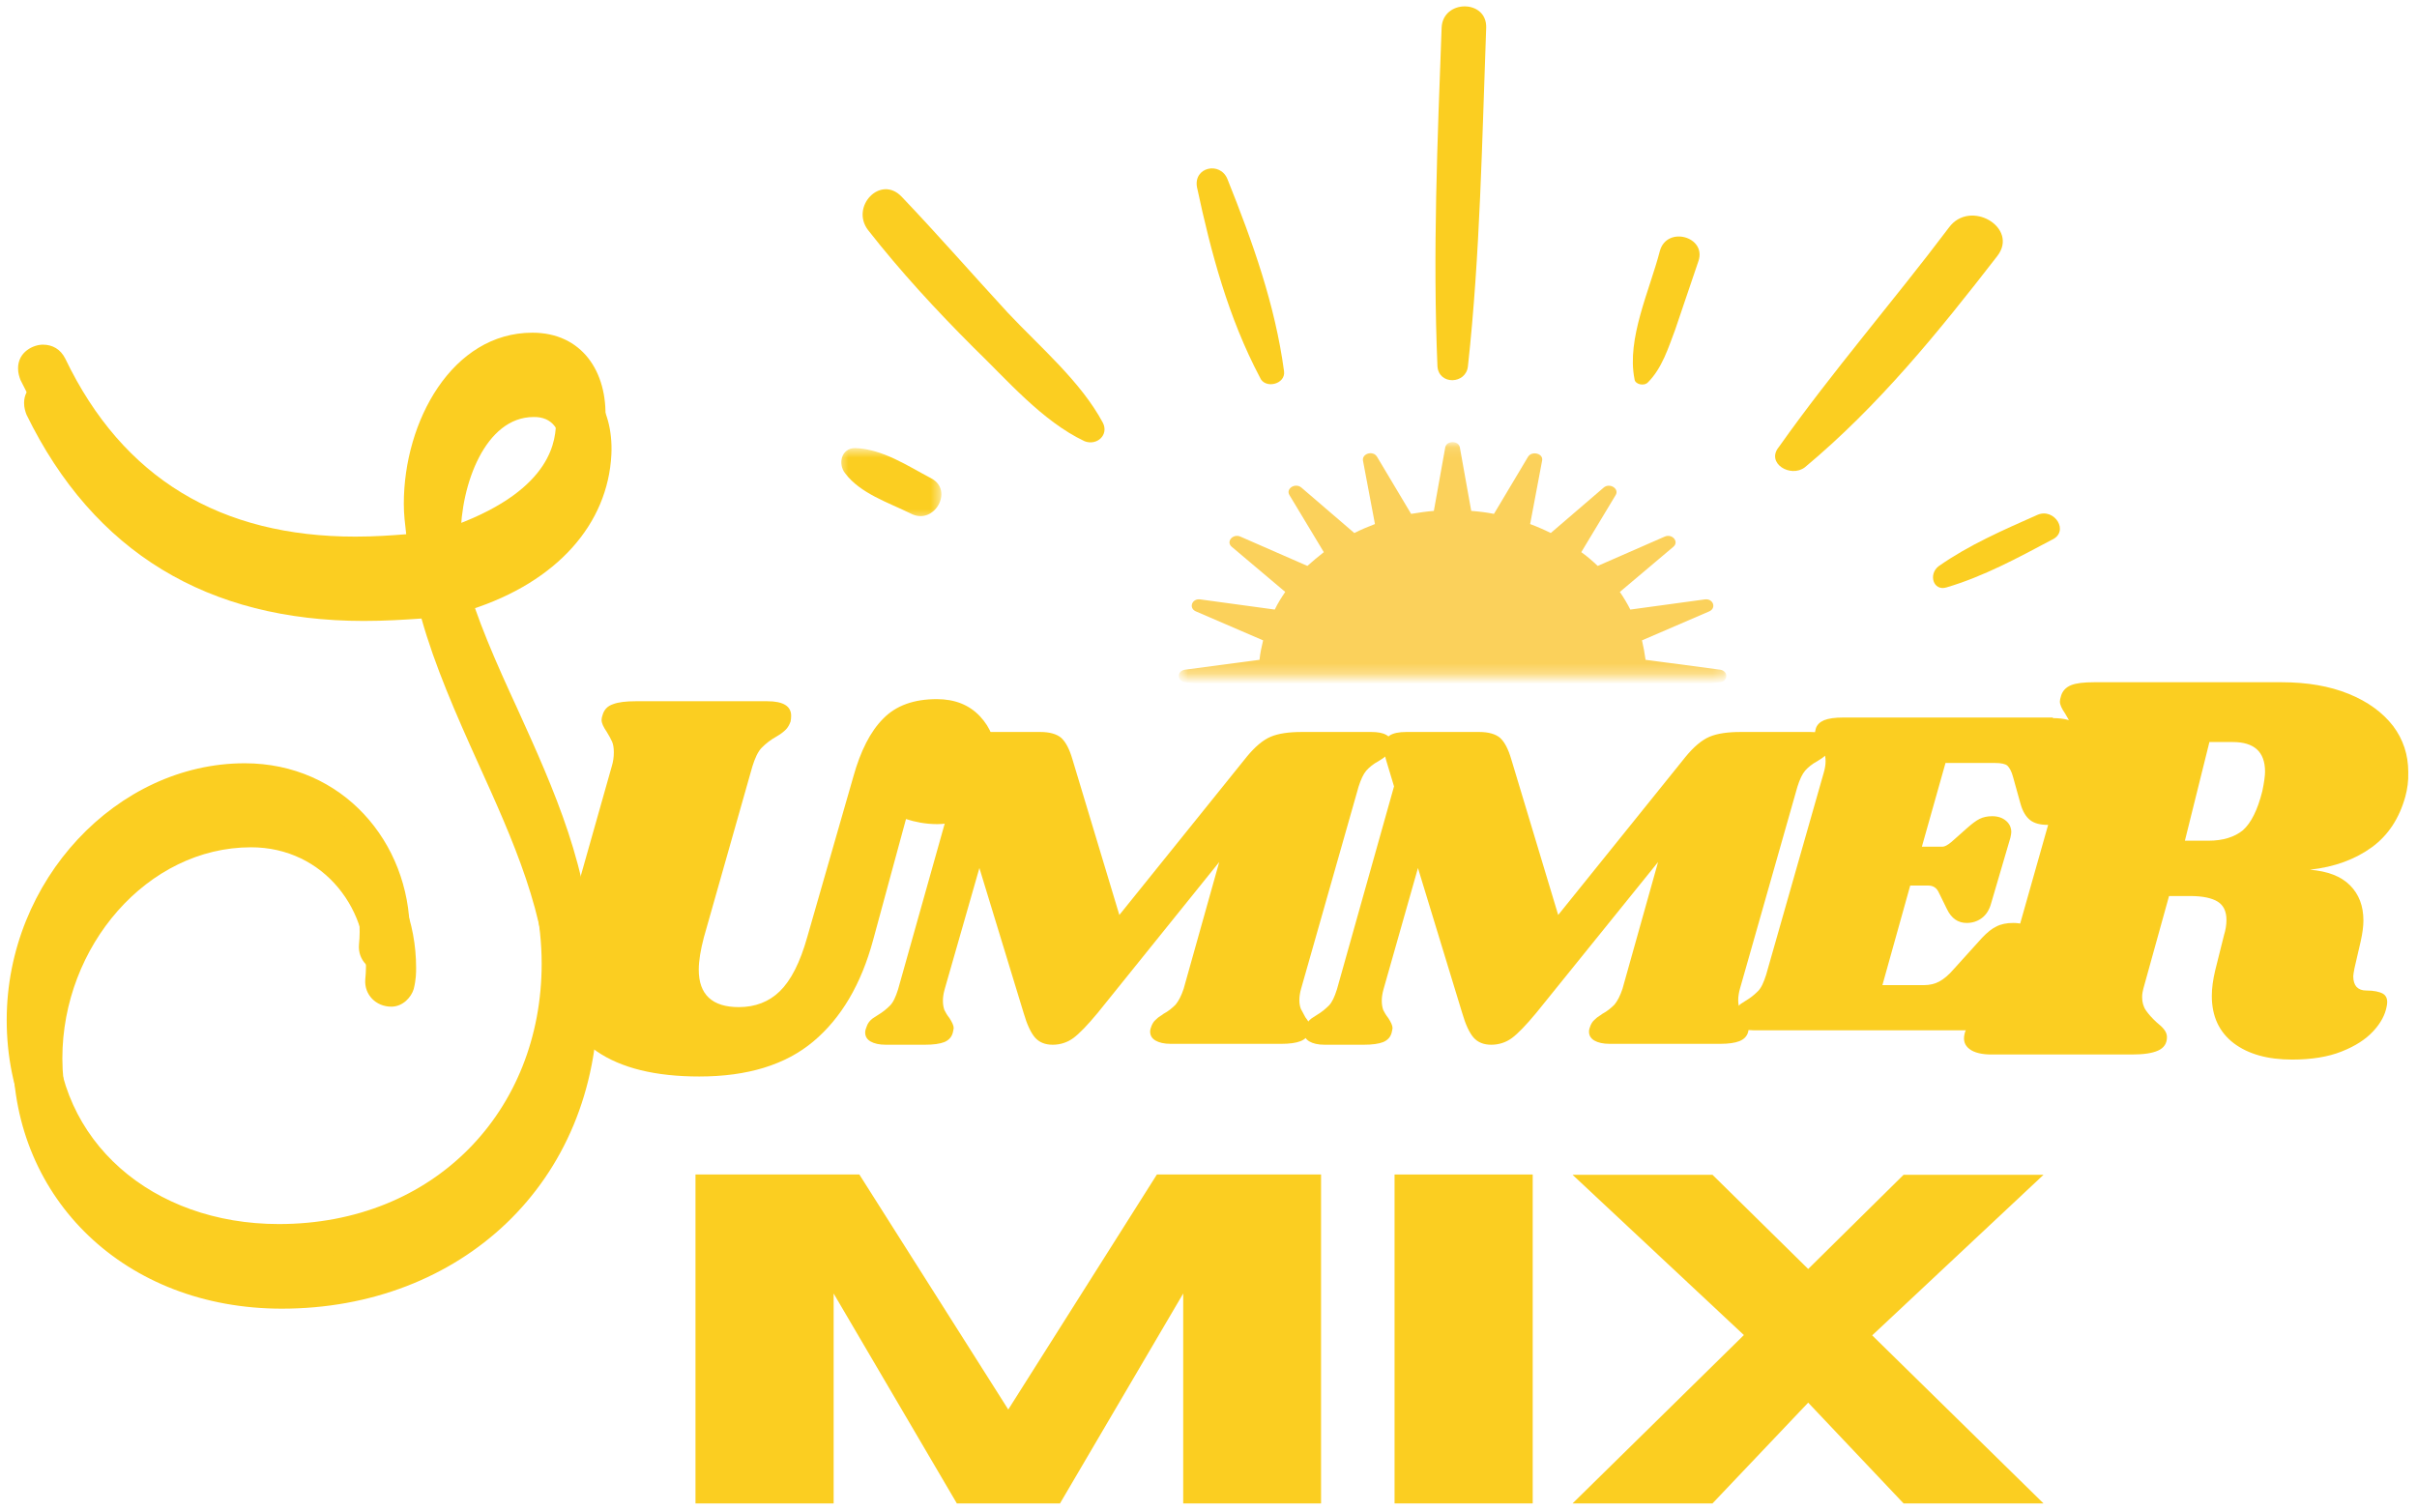 <svg width="235" height="147" viewBox="0 0 235 147" fill="none" xmlns="http://www.w3.org/2000/svg">
<path d="M175.492 45.431C182.673 39.442 188.488 32.261 194.186 24.905C196.338 22.143 191.541 19.294 189.477 22.143C184.069 29.324 178.167 36.098 172.962 43.454C171.654 45.024 174.096 46.507 175.492 45.431Z" fill="#FBCE21"/>
<path d="M160.228 37.174C161.595 35.808 162.205 33.831 162.874 32.057C163.659 29.789 164.357 27.638 165.142 25.37C165.927 23.015 162.089 21.939 161.391 24.381C160.403 28.219 158.135 32.929 158.92 36.854C158.949 37.378 159.85 37.581 160.228 37.174Z" fill="#FBCE21"/>
<path d="M141.853 22.927C141.853 23.218 142.26 23.218 142.26 22.927C142.231 22.637 141.853 22.637 141.853 22.927Z" fill="#FBCE21"/>
<path d="M142.725 35.604C143.917 24.701 144.092 13.711 144.499 2.692C144.586 -0.07 140.283 -0.07 140.167 2.692C139.76 13.682 139.295 24.585 139.76 35.604C139.876 37.465 142.551 37.377 142.725 35.604Z" fill="#FBCE21"/>
<path d="M124.845 36.098C123.973 29.614 121.792 23.538 119.35 17.433C118.652 15.659 116.006 16.241 116.384 18.218C117.751 24.614 119.437 30.894 122.49 36.679C122.955 37.872 125.019 37.377 124.845 36.098Z" fill="#FBCE21"/>
<path d="M107.226 41.099C105.075 37.087 101.12 33.743 97.98 30.4C94.55 26.678 91.206 22.84 87.659 19.119C85.595 16.968 82.658 20.108 84.403 22.375C87.543 26.388 91.003 30.138 94.637 33.772C97.893 36.912 101.324 40.954 105.452 42.902C106.645 43.367 107.837 42.291 107.226 41.099Z" fill="#FBCE21"/>
<mask id="mask0_0_1" style="mask-type:luminance" maskUnits="userSpaceOnUse" x="81" y="43" width="11" height="8">
<path d="M91.526 43.57H81.466V50.548H91.526V43.57Z" fill="white"/>
</mask>
<g mask="url(#mask0_0_1)">
<path d="M82.164 46.013C83.647 47.99 86.38 48.862 88.56 49.938C90.828 51.13 92.776 47.67 90.537 46.507C88.27 45.315 85.827 43.657 83.153 43.57C81.757 43.57 81.466 45.14 82.164 46.013Z" fill="#FBCE21"/>
</g>
<path d="M189.244 57.119C192.878 56.043 196.135 54.27 199.478 52.496C201.252 51.711 199.769 49.356 198.112 50.054C194.768 51.537 191.425 52.99 188.488 55.055C187.47 55.84 187.965 57.497 189.244 57.119Z" fill="#FBCE21"/>
<path d="M58.858 40.838C59.09 36.128 56.561 32.349 51.764 32.349C43.972 32.349 39.262 40.955 39.262 48.979C39.262 50.026 39.378 50.927 39.495 51.945C38.012 52.061 36.413 52.177 34.552 52.177C21.498 52.177 11.961 46.566 6.35 34.878C5.885 33.948 5.1 33.512 4.17 33.512C3.239 33.512 1.756 34.209 1.756 35.808C1.756 36.274 1.873 36.623 1.989 36.942C8.531 50.346 19.637 57.003 34.785 57.003C36.849 57.003 38.681 56.887 40.396 56.771C41.646 61.365 43.71 66.046 45.891 70.872C49.205 78.198 52.665 85.787 52.665 93.695C52.665 108.028 42.227 119.018 27.109 119.018C14.84 119.018 5.449 110.994 5.449 99.539C5.449 88.636 13.706 79.013 23.795 79.013C30.889 79.013 35.599 85.205 34.901 91.863C34.785 93.346 35.919 94.509 37.43 94.509C38.564 94.509 39.378 93.579 39.611 92.794C39.843 91.863 39.843 91.195 39.843 90.729C39.843 81.891 33.302 74.215 23.795 74.215C11.409 74.215 0.652 85.554 0.652 99.19C0.652 113.175 11.554 123.845 26.789 123.845C44.088 123.845 57.52 111.692 57.52 93.695C57.52 84.856 53.857 76.745 50.31 68.924C48.246 64.446 46.298 60.085 45.164 55.87C53.596 53.224 58.509 47.612 58.858 40.838ZM54.061 40.838C54.061 42.67 53.828 47.496 44.321 51.043C44.205 50.346 44.205 49.56 44.205 48.863C44.205 43.717 46.618 37.175 51.299 37.175C53.13 37.175 54.061 38.454 54.061 40.838Z" fill="#FBCE21"/>
<path d="M128.473 146.181H115.041V125.771L103.062 146.181H93.032L81.053 125.771V146.181H67.621V114.2H83.553L98.032 137.052L112.482 114.2H128.444V146.181H128.473Z" fill="#FBCE21"/>
<path d="M149.022 146.181H135.59V114.2H149.022V146.181Z" fill="#FBCE21"/>
<path d="M198.687 146.181H185.081L175.806 136.383L166.502 146.181H152.896L169.555 129.812L152.896 114.229H166.502L175.806 123.387L185.081 114.229H198.687L182.028 129.841L198.687 146.181Z" fill="#FBCE21"/>
<path d="M82.971 75.509C83.668 73.009 84.628 71.119 85.878 69.869C87.128 68.59 88.873 67.979 91.082 67.979C92.827 67.979 94.222 68.531 95.269 69.636C96.316 70.741 96.839 72.108 96.839 73.736C96.839 74.288 96.752 74.928 96.577 75.626C96.17 77.225 95.472 78.358 94.455 79.085C93.437 79.783 92.332 80.132 91.14 80.132C90.53 80.132 89.978 80.074 89.483 79.987C88.989 79.899 88.524 79.783 88.088 79.638L84.889 91.413C83.727 95.716 81.779 99.001 79.075 101.269C76.371 103.537 72.678 104.67 67.998 104.67C63.724 104.67 60.409 103.856 58.025 102.228C55.641 100.6 54.478 98.071 54.478 94.611C54.478 92.954 54.769 91.122 55.35 89.116L59.479 74.521C59.624 74.055 59.682 73.59 59.682 73.154C59.682 72.718 59.624 72.369 59.508 72.108C59.392 71.846 59.217 71.526 58.984 71.148C58.665 70.683 58.49 70.305 58.49 70.014C58.49 69.869 58.519 69.694 58.606 69.462C58.752 68.997 59.072 68.648 59.595 68.473C60.118 68.27 60.845 68.183 61.834 68.183H74.597C76.138 68.183 76.923 68.648 76.923 69.607C76.923 69.84 76.894 70.014 76.865 70.16C76.749 70.479 76.603 70.741 76.4 70.945C76.196 71.148 75.906 71.381 75.499 71.613C74.917 71.933 74.452 72.311 74.074 72.689C73.696 73.067 73.405 73.707 73.144 74.55L68.434 91.151C68.114 92.372 67.939 93.419 67.939 94.291C67.939 96.704 69.248 97.925 71.835 97.925C73.434 97.925 74.772 97.402 75.818 96.384C76.894 95.338 77.795 93.593 78.493 91.093L82.971 75.509Z" fill="#FBCE21"/>
<path d="M133.312 71.172C133.952 71.172 134.446 71.259 134.795 71.463C135.144 71.666 135.318 71.928 135.318 72.306C135.318 72.451 135.26 72.655 135.173 72.887C135.086 73.149 134.94 73.382 134.766 73.498C134.591 73.643 134.359 73.818 134.01 74.021C133.516 74.283 133.138 74.603 132.847 74.922C132.556 75.271 132.323 75.766 132.091 76.492L126.509 96.117C126.392 96.525 126.334 96.902 126.334 97.251C126.334 97.6 126.392 97.862 126.48 98.094C126.596 98.327 126.741 98.589 126.916 98.909C127.032 99.054 127.148 99.228 127.236 99.374C127.323 99.548 127.381 99.723 127.381 99.897C127.381 99.955 127.352 100.101 127.294 100.362C127.177 100.769 126.887 101.06 126.451 101.234C126.014 101.409 125.375 101.496 124.561 101.496H113.832C113.193 101.496 112.698 101.38 112.35 101.176C112.001 100.973 111.826 100.682 111.826 100.304C111.826 100.13 111.884 99.926 111.972 99.723C112.059 99.519 112.175 99.316 112.35 99.17C112.524 98.996 112.669 98.879 112.815 98.792C112.96 98.705 113.047 98.647 113.106 98.589C113.6 98.327 113.978 98.007 114.298 97.687C114.588 97.338 114.85 96.844 115.083 96.147L118.542 83.819L106.738 98.472C105.75 99.665 104.965 100.479 104.383 100.915C103.802 101.351 103.104 101.583 102.348 101.583C101.621 101.583 101.04 101.351 100.633 100.886C100.226 100.42 99.848 99.606 99.528 98.501L95.225 84.401L91.852 96.176C91.736 96.583 91.678 96.961 91.678 97.309C91.678 97.658 91.736 97.978 91.823 98.211C91.94 98.443 92.085 98.705 92.317 98.996C92.579 99.403 92.725 99.723 92.725 99.955C92.725 100.013 92.695 100.159 92.637 100.42C92.521 100.857 92.23 101.147 91.823 101.322C91.387 101.496 90.748 101.583 89.904 101.583H86.125C85.485 101.583 84.991 101.467 84.642 101.264C84.293 101.06 84.119 100.769 84.119 100.391C84.119 100.217 84.177 100.013 84.264 99.81C84.38 99.461 84.584 99.228 84.846 99.025C85.107 98.85 85.282 98.734 85.34 98.705C85.834 98.414 86.212 98.094 86.532 97.775C86.852 97.455 87.084 96.931 87.317 96.205L92.87 76.463L92.143 74.05C91.998 73.585 91.91 73.149 91.91 72.713C91.91 72.16 92.085 71.782 92.434 71.521C92.783 71.288 93.335 71.172 94.062 71.172H101.156C102.057 71.172 102.755 71.375 103.191 71.753C103.627 72.16 103.976 72.829 104.267 73.818L108.832 88.965L121.217 73.585C122.002 72.626 122.787 71.957 123.543 71.637C124.299 71.317 125.317 71.172 126.567 71.172H133.312Z" fill="#FBCE21"/>
<path d="M175.981 71.172C176.62 71.172 177.115 71.259 177.463 71.463C177.812 71.666 177.987 71.928 177.987 72.306C177.987 72.451 177.929 72.655 177.841 72.887C177.754 73.149 177.609 73.382 177.434 73.498C177.26 73.643 177.027 73.818 176.678 74.021C176.184 74.283 175.806 74.603 175.516 74.922C175.225 75.271 174.992 75.766 174.76 76.492L169.177 96.117C169.061 96.525 169.003 96.902 169.003 97.251C169.003 97.6 169.061 97.862 169.148 98.094C169.265 98.327 169.41 98.589 169.584 98.909C169.701 99.054 169.817 99.228 169.904 99.374C169.991 99.548 170.05 99.723 170.05 99.897C170.05 99.955 170.021 100.101 169.962 100.362C169.846 100.769 169.555 101.06 169.119 101.234C168.683 101.409 168.043 101.496 167.229 101.496H156.501C155.861 101.496 155.367 101.38 155.018 101.176C154.669 100.973 154.495 100.682 154.495 100.304C154.495 100.13 154.553 99.926 154.64 99.723C154.728 99.519 154.844 99.316 155.018 99.17C155.193 98.996 155.338 98.879 155.483 98.792C155.629 98.705 155.716 98.647 155.774 98.589C156.268 98.327 156.646 98.007 156.966 97.687C157.257 97.338 157.519 96.844 157.751 96.147L161.211 83.819L149.378 98.472C148.389 99.665 147.604 100.479 147.023 100.915C146.441 101.351 145.744 101.583 144.988 101.583C144.261 101.583 143.679 101.351 143.272 100.886C142.865 100.42 142.487 99.606 142.168 98.501L137.865 84.401L134.521 96.176C134.405 96.583 134.347 96.961 134.347 97.309C134.347 97.658 134.405 97.978 134.492 98.211C134.608 98.443 134.754 98.705 134.986 98.996C135.248 99.403 135.393 99.723 135.393 99.955C135.393 100.013 135.364 100.159 135.306 100.42C135.19 100.857 134.899 101.147 134.492 101.322C134.056 101.496 133.416 101.583 132.573 101.583H128.793C128.154 101.583 127.66 101.467 127.311 101.264C126.962 101.06 126.787 100.769 126.787 100.391C126.787 100.217 126.846 100.013 126.933 99.81C127.049 99.461 127.253 99.228 127.514 99.025C127.776 98.85 127.95 98.734 128.008 98.705C128.503 98.414 128.881 98.094 129.201 97.775C129.52 97.455 129.753 96.931 129.986 96.205L135.539 76.463L134.812 74.05C134.666 73.585 134.579 73.149 134.579 72.713C134.579 72.16 134.754 71.782 135.103 71.521C135.451 71.288 136.004 71.172 136.731 71.172H143.825C144.726 71.172 145.424 71.375 145.86 71.753C146.296 72.16 146.645 72.829 146.936 73.818L151.5 88.965L163.886 73.585C164.671 72.626 165.456 71.957 166.212 71.637C166.968 71.317 167.985 71.172 169.236 71.172H175.981Z" fill="#FBCE21"/>
<path d="M199.594 69.825C200.728 69.825 201.6 70.058 202.211 70.552C202.851 71.046 203.141 71.715 203.141 72.558C203.141 72.994 203.083 73.401 202.967 73.779L201.775 78.024C201.571 78.838 201.252 79.42 200.845 79.74C200.437 80.059 199.856 80.205 199.1 80.205C198.373 80.205 197.792 80.059 197.385 79.74C196.978 79.42 196.658 78.896 196.454 78.169L195.727 75.553C195.582 75 195.379 74.651 195.175 74.448C194.972 74.274 194.565 74.186 193.954 74.186H189.157L186.86 82.327H188.866C189.07 82.327 189.36 82.182 189.738 81.862L191.279 80.495C191.744 80.088 192.122 79.798 192.471 79.623C192.82 79.449 193.227 79.362 193.692 79.362C194.245 79.362 194.681 79.507 195.03 79.798C195.379 80.088 195.553 80.466 195.553 80.903C195.553 81.019 195.524 81.193 195.466 81.455L193.605 87.793C193.431 88.462 193.111 88.956 192.675 89.276C192.239 89.596 191.744 89.741 191.221 89.741C190.378 89.741 189.738 89.305 189.302 88.404L188.517 86.805C188.314 86.339 187.965 86.107 187.5 86.107H185.726L183.022 95.788H187.034C187.616 95.788 188.11 95.672 188.546 95.439C188.982 95.207 189.477 94.8 189.971 94.218L192.704 91.195C193.198 90.671 193.663 90.293 194.099 90.09C194.535 89.857 195.088 89.741 195.727 89.741C196.396 89.741 196.949 89.886 197.356 90.206C197.792 90.497 197.995 90.962 197.995 91.573C197.995 91.805 197.937 92.096 197.85 92.445L196.542 97.068C196.193 98.231 195.727 99.045 195.088 99.481C194.448 99.946 193.518 100.179 192.297 100.179H170.52C169.881 100.179 169.386 100.062 169.037 99.859C168.689 99.655 168.514 99.365 168.514 98.987C168.514 98.812 168.572 98.609 168.66 98.405C168.776 98.056 168.979 97.824 169.241 97.62C169.503 97.446 169.677 97.329 169.735 97.3C170.23 97.01 170.607 96.69 170.927 96.37C171.247 96.05 171.48 95.527 171.712 94.8L177.324 75.117C177.44 74.71 177.498 74.361 177.498 74.012C177.498 73.663 177.44 73.343 177.324 73.111C177.207 72.878 177.062 72.616 176.858 72.326C176.597 71.919 176.451 71.599 176.451 71.366C176.451 71.279 176.48 71.105 176.539 70.872C176.655 70.465 176.946 70.203 177.353 70.029C177.789 69.854 178.399 69.767 179.213 69.767H199.594V69.825Z" fill="#FBCE21"/>
<path d="M233.861 77.47C233.279 79.564 232.203 81.221 230.604 82.384C229.005 83.547 226.999 84.303 224.586 84.564C226.33 84.71 227.61 85.204 228.482 86.076C229.354 86.948 229.79 88.082 229.79 89.507C229.79 90.059 229.703 90.728 229.529 91.513L228.918 94.159C228.86 94.508 228.802 94.769 228.802 94.915C228.802 95.38 228.918 95.729 229.122 95.961C229.354 96.194 229.645 96.31 230.052 96.31C230.808 96.31 231.36 96.427 231.709 96.63C232.058 96.863 232.174 97.241 232.058 97.822C231.913 98.665 231.477 99.479 230.75 100.264C230.023 101.049 229.005 101.718 227.668 102.241C226.36 102.765 224.731 103.026 222.871 103.026C220.487 103.026 218.597 102.503 217.172 101.427C215.777 100.352 215.05 98.84 215.05 96.834C215.05 96.078 215.166 95.264 215.37 94.391L216.242 90.903C216.387 90.437 216.474 89.943 216.474 89.449C216.474 88.606 216.184 88.024 215.631 87.675C215.079 87.326 214.178 87.123 212.956 87.123H210.892L208.392 96.136C208.334 96.368 208.275 96.63 208.275 96.95C208.275 97.444 208.392 97.88 208.653 98.258C208.915 98.636 209.264 99.014 209.671 99.392C209.991 99.654 210.253 99.886 210.427 100.119C210.601 100.352 210.689 100.584 210.689 100.846C210.689 101.456 210.398 101.893 209.816 102.154C209.235 102.416 208.392 102.532 207.258 102.532H193.622C192.692 102.532 191.965 102.358 191.5 102.009C191.035 101.66 190.86 101.195 191.005 100.555C191.064 100.235 191.209 99.974 191.413 99.77C191.616 99.567 191.907 99.334 192.314 99.072C192.924 98.724 193.419 98.346 193.768 97.939C194.116 97.531 194.407 96.921 194.64 96.078L201.269 72.673C201.414 72.208 201.501 71.743 201.501 71.307C201.501 70.9 201.443 70.58 201.298 70.318C201.181 70.056 201.007 69.737 200.774 69.359C200.455 68.894 200.28 68.516 200.28 68.225C200.28 68.109 200.309 67.905 200.396 67.643C200.542 67.178 200.862 66.829 201.356 66.626C201.85 66.422 202.606 66.335 203.624 66.335H221.824C224.324 66.335 226.505 66.713 228.366 67.469C230.226 68.225 231.651 69.271 232.669 70.58C233.657 71.888 234.151 73.4 234.151 75.057C234.18 75.959 234.064 76.714 233.861 77.47ZM219.963 76.918C220.138 76.075 220.225 75.435 220.225 75.028C220.225 73.109 219.178 72.15 217.085 72.15H214.817L212.433 81.744H214.73C216.125 81.744 217.259 81.395 218.073 80.727C218.858 80.029 219.498 78.779 219.963 76.918Z" fill="#FBCE21"/>
<path d="M59.443 44.21C59.675 39.5 57.146 35.72 52.349 35.72C44.557 35.72 39.847 44.326 39.847 52.351C39.847 53.368 39.963 54.298 40.08 55.316C38.597 55.432 36.998 55.549 35.137 55.549C22.083 55.549 12.546 49.937 6.935 38.25C6.47 37.319 5.685 36.883 4.755 36.883C3.824 36.883 2.341 37.581 2.341 39.18C2.341 39.645 2.458 39.994 2.574 40.314C9.116 53.717 20.222 60.375 35.37 60.375C37.434 60.375 39.265 60.259 40.981 60.142C42.26 64.707 44.324 69.417 46.505 74.243C49.819 81.57 53.279 89.158 53.279 97.067C53.279 111.4 42.842 122.39 27.723 122.39C15.454 122.39 6.063 114.366 6.063 102.91C6.063 92.008 14.32 82.384 24.409 82.384C31.503 82.384 36.213 88.577 35.515 95.235C35.399 96.718 36.562 97.881 38.044 97.881C39.178 97.881 39.992 96.95 40.225 96.165C40.458 95.235 40.458 94.566 40.458 94.101C40.458 85.262 33.916 77.587 24.409 77.587C12.023 77.587 1.266 88.926 1.266 102.591C1.266 116.575 12.168 127.245 27.403 127.245C44.702 127.245 58.135 115.092 58.135 97.096C58.135 88.257 54.471 80.116 50.924 72.325C48.86 67.847 46.912 63.486 45.778 59.27C54.18 56.566 59.094 50.955 59.443 44.21ZM54.646 44.21C54.646 46.041 54.413 50.868 44.906 54.415C44.789 53.717 44.789 52.932 44.789 52.234C44.789 47.088 47.203 40.547 51.884 40.547C53.715 40.517 54.646 41.797 54.646 44.21Z" fill="#FBCE21"/>
<mask id="mask1_0_1" style="mask-type:luminance" maskUnits="userSpaceOnUse" x="114" y="43" width="54" height="23">
<path d="M167.787 43.105H114.698V65.725H167.787V43.105Z" fill="white"/>
</mask>
<g mask="url(#mask1_0_1)">
<path d="M167.235 65.114L159.995 64.155C159.908 63.515 159.792 62.875 159.647 62.265L166.188 59.445C166.915 59.125 166.566 58.165 165.752 58.282L158.513 59.27C158.222 58.689 157.873 58.107 157.495 57.555L162.699 53.165C163.281 52.67 162.583 51.856 161.856 52.176L155.344 55.025C154.849 54.56 154.326 54.095 153.745 53.688L157.088 48.135C157.466 47.524 156.507 46.914 155.925 47.408L150.779 51.827C150.139 51.508 149.471 51.217 148.773 50.955L149.936 44.791C150.081 44.094 148.947 43.803 148.569 44.413L145.255 49.967C144.528 49.821 143.801 49.734 143.045 49.676L141.94 43.512C141.824 42.814 140.632 42.814 140.516 43.512L139.411 49.676C138.655 49.734 137.928 49.85 137.201 49.967L133.887 44.413C133.509 43.774 132.404 44.094 132.52 44.791L133.683 50.955C132.986 51.217 132.317 51.508 131.677 51.827L126.531 47.408C125.95 46.914 124.99 47.495 125.368 48.135L128.712 53.688C128.159 54.124 127.636 54.56 127.113 55.025L120.6 52.176C119.873 51.856 119.175 52.67 119.757 53.165L124.961 57.555C124.583 58.107 124.234 58.66 123.944 59.27L116.704 58.282C115.89 58.165 115.541 59.125 116.268 59.445L122.81 62.265C122.664 62.875 122.519 63.515 122.461 64.155L115.221 65.114C114.407 65.23 114.407 66.219 115.221 66.335L122.461 67.295C122.548 67.934 122.664 68.574 122.81 69.184L116.268 72.005C115.541 72.325 115.89 73.284 116.704 73.168L123.944 72.179C124.234 72.761 124.583 73.342 124.961 73.894L119.757 78.285C119.175 78.779 119.873 79.593 120.6 79.273L127.113 76.424C127.607 76.889 128.13 77.354 128.712 77.761L125.368 83.314C124.99 83.925 125.95 84.536 126.531 84.041L131.677 79.622C132.317 79.942 132.986 80.233 133.683 80.494L132.52 86.658C132.375 87.356 133.509 87.647 133.887 87.036L137.201 81.483C137.928 81.628 138.655 81.715 139.411 81.774L140.516 87.937C140.632 88.635 141.824 88.635 141.94 87.937L143.045 81.774C143.801 81.715 144.528 81.599 145.255 81.483L148.569 87.036C148.947 87.676 150.052 87.356 149.936 86.658L148.773 80.494C149.471 80.233 150.139 79.942 150.779 79.622L155.925 84.041C156.507 84.536 157.466 83.954 157.088 83.314L153.745 77.761C154.297 77.325 154.82 76.889 155.344 76.424L161.856 79.273C162.583 79.593 163.281 78.779 162.699 78.285L157.495 73.894C157.873 73.342 158.222 72.79 158.513 72.179L165.752 73.168C166.566 73.284 166.915 72.325 166.188 72.005L159.647 69.184C159.792 68.574 159.937 67.934 159.995 67.295L167.235 66.335C168.049 66.219 168.049 65.23 167.235 65.114Z" fill="#FBD15B"/>
</g>
</svg>
